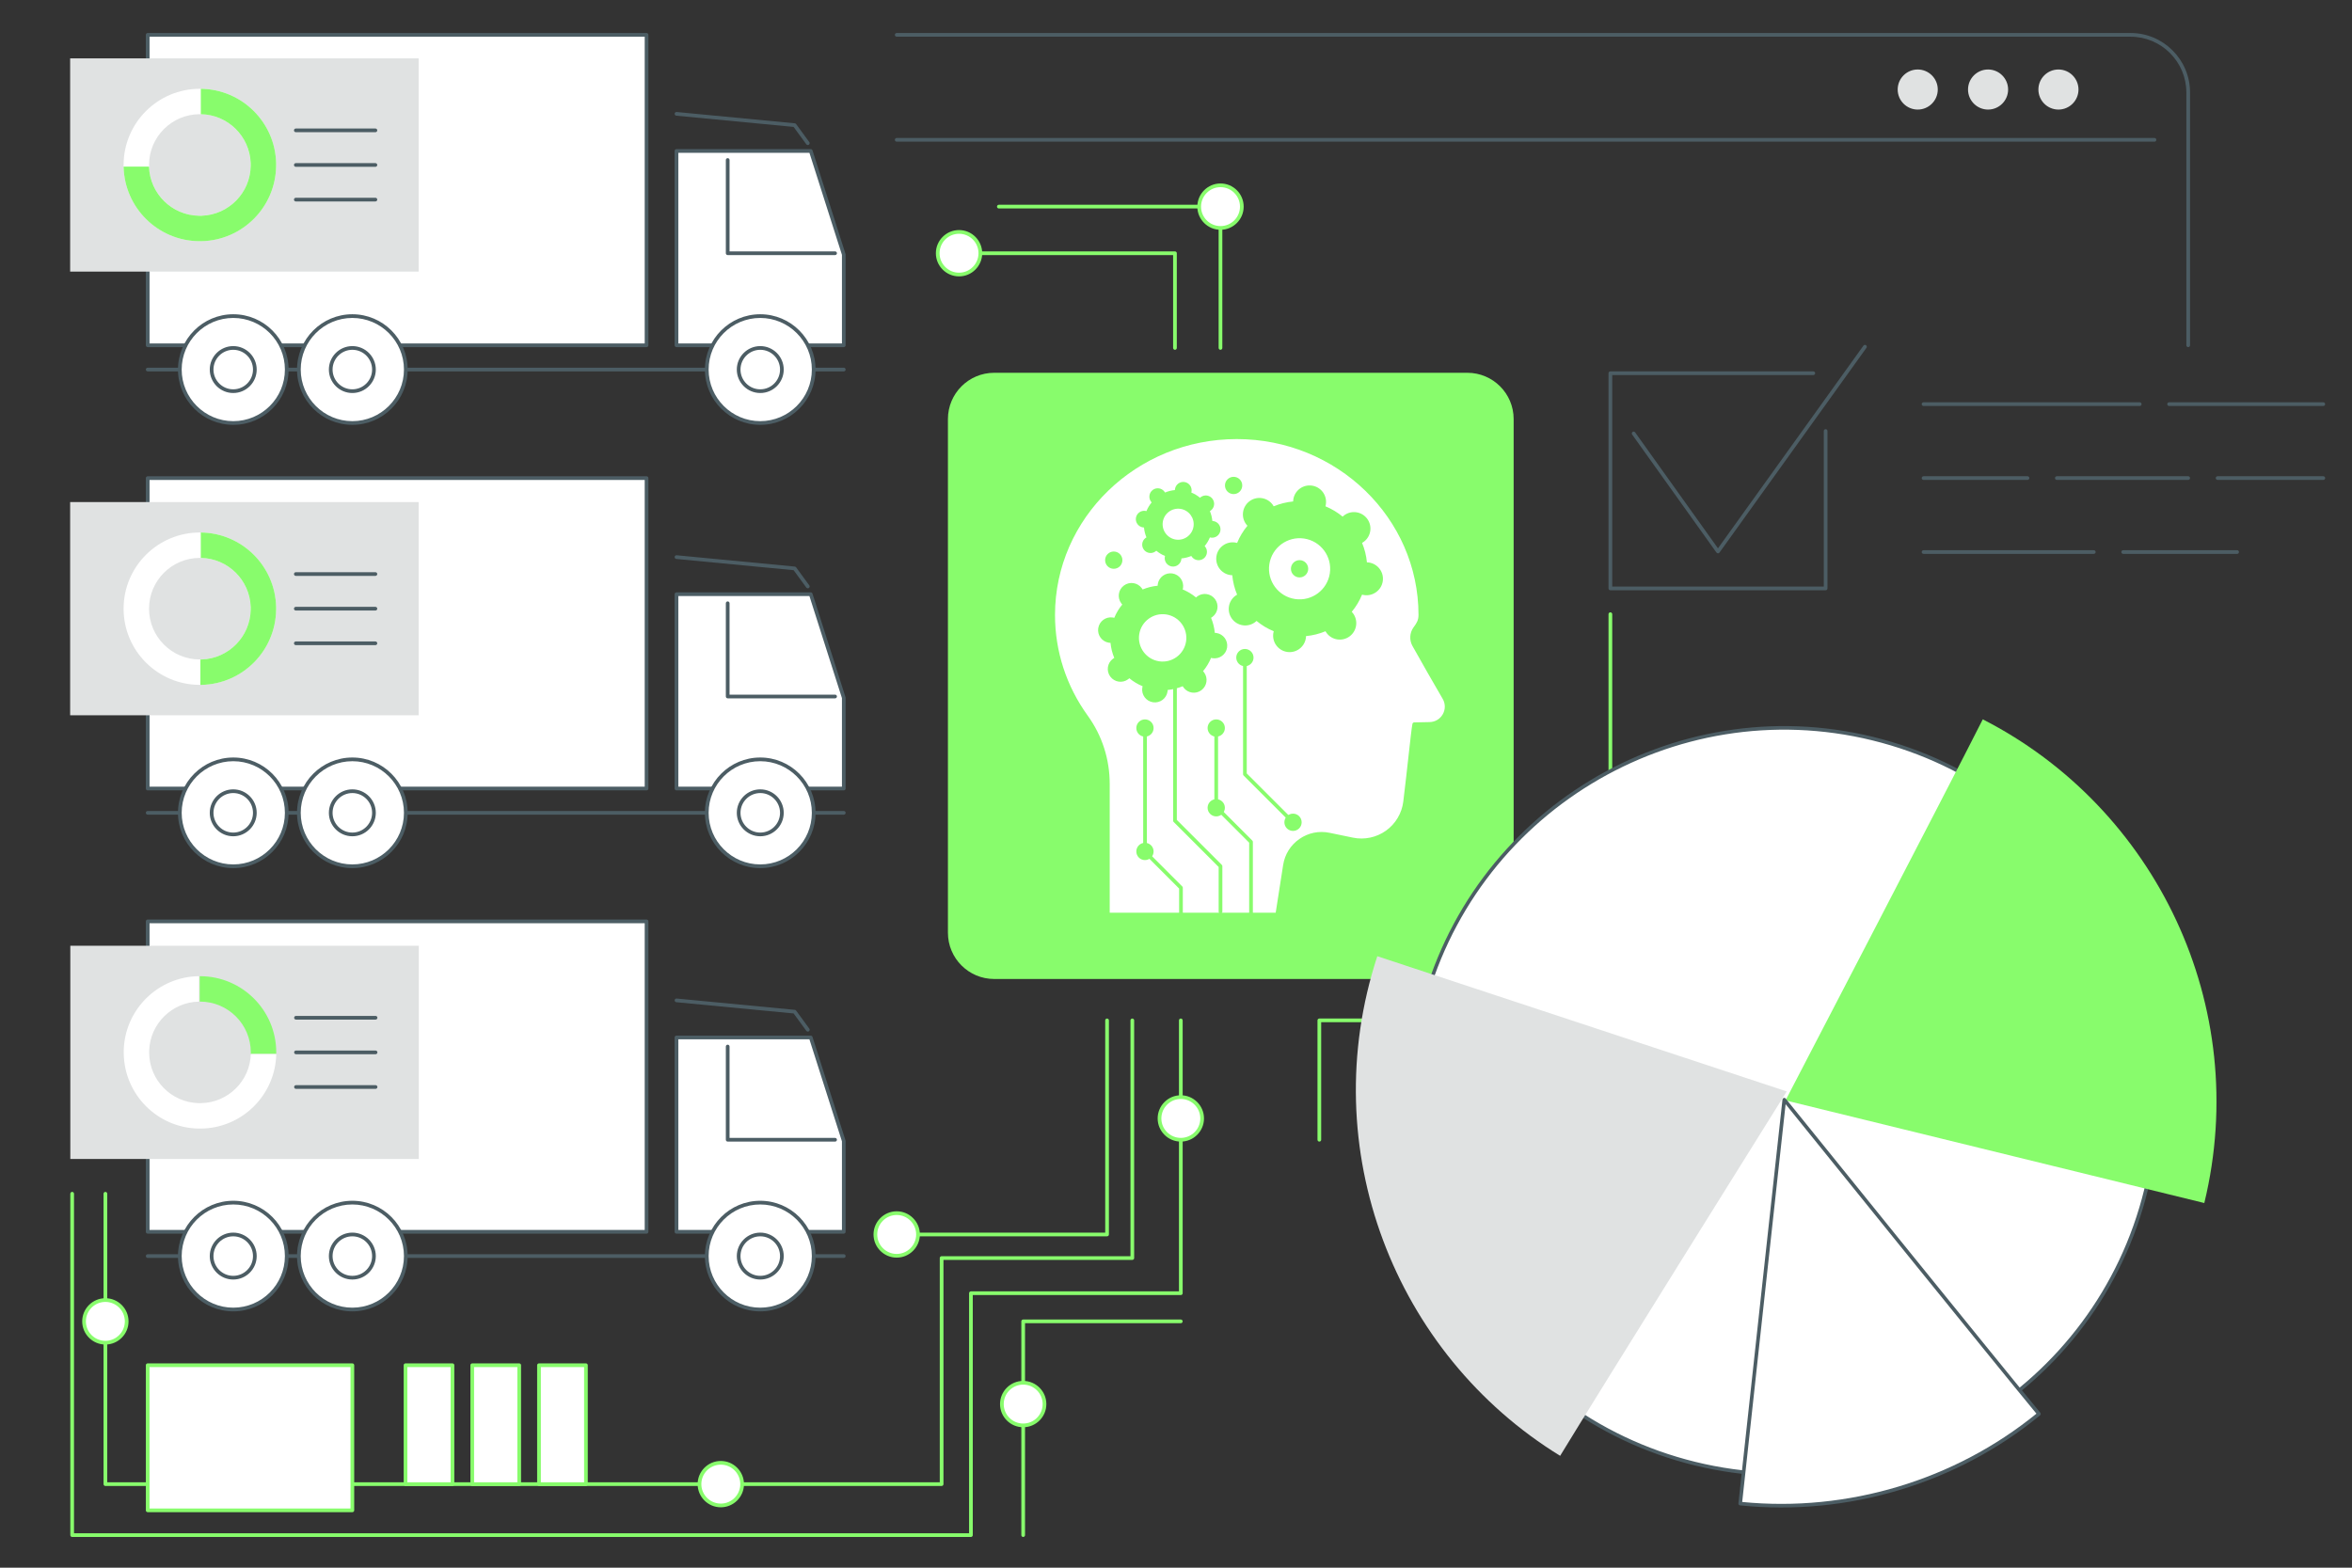 <svg width="570" height="380" viewBox="0 0 570 380" fill="none" xmlns="http://www.w3.org/2000/svg">
<rect x="0" y="0" width="570" height="380" fill="#333333" stroke="none"/>
<g clip-path="url(#clip0_5441_13681)">
<path d="M442.435 143.081H390.269C390.022 143.081 389.82 142.879 389.82 142.632V90.466C389.82 90.219 390.022 90.018 390.269 90.018H439.448C439.695 90.018 439.897 90.219 439.897 90.466C439.897 90.713 439.695 90.915 439.448 90.915H390.717V142.184H441.987V104.481C441.987 104.234 442.188 104.032 442.435 104.032C442.682 104.032 442.883 104.234 442.883 104.481V142.632C442.883 142.879 442.682 143.081 442.435 143.081Z" fill="#4C5D64"/>
<path d="M416.345 134.128C416.201 134.128 416.067 134.056 415.982 133.94L395.545 105.327C395.401 105.125 395.446 104.847 395.648 104.704C395.85 104.56 396.128 104.605 396.271 104.807L416.345 132.908L451.599 83.783C451.743 83.581 452.025 83.536 452.227 83.68C452.429 83.823 452.474 84.106 452.33 84.307L416.708 133.944C416.623 134.061 416.488 134.133 416.345 134.133V134.128Z" fill="#4C5D64"/>
<path d="M563.037 98.409H525.675C525.428 98.409 525.227 98.207 525.227 97.96C525.227 97.713 525.428 97.512 525.675 97.512H563.037C563.284 97.512 563.486 97.713 563.486 97.96C563.486 98.207 563.284 98.409 563.037 98.409Z" fill="#4C5D64"/>
<path d="M518.553 98.409H466.167C465.921 98.409 465.719 98.207 465.719 97.96C465.719 97.713 465.921 97.512 466.167 97.512H518.553C518.8 97.512 519.002 97.713 519.002 97.96C519.002 98.207 518.8 98.409 518.553 98.409Z" fill="#4C5D64"/>
<path d="M563.046 116.332H537.425C537.178 116.332 536.977 116.131 536.977 115.884C536.977 115.637 537.178 115.436 537.425 115.436H563.046C563.293 115.436 563.495 115.637 563.495 115.884C563.495 116.131 563.293 116.332 563.046 116.332Z" fill="#4C5D64"/>
<path d="M530.3 116.332H498.472C498.225 116.332 498.023 116.131 498.023 115.884C498.023 115.637 498.225 115.436 498.472 115.436H530.3C530.547 115.436 530.748 115.637 530.748 115.884C530.748 116.131 530.547 116.332 530.3 116.332Z" fill="#4C5D64"/>
<path d="M491.358 116.332H466.167C465.921 116.332 465.719 116.131 465.719 115.884C465.719 115.637 465.921 115.436 466.167 115.436H491.358C491.605 115.436 491.806 115.637 491.806 115.884C491.806 116.131 491.605 116.332 491.358 116.332Z" fill="#4C5D64"/>
<path d="M542.159 134.258H514.542C514.296 134.258 514.094 134.056 514.094 133.81C514.094 133.563 514.296 133.361 514.542 133.361H542.159C542.406 133.361 542.608 133.563 542.608 133.81C542.608 134.056 542.406 134.258 542.159 134.258Z" fill="#4C5D64"/>
<path d="M507.427 134.258H466.167C465.921 134.258 465.719 134.056 465.719 133.81C465.719 133.563 465.921 133.361 466.167 133.361H507.427C507.673 133.361 507.875 133.563 507.875 133.81C507.875 134.056 507.673 134.258 507.427 134.258Z" fill="#4C5D64"/>
<path d="M355.612 90.361H240.943C234.748 90.361 229.727 95.383 229.727 101.578V226.087C229.727 232.281 234.748 237.303 240.943 237.303H355.612C361.807 237.303 366.829 232.281 366.829 226.087V101.578C366.829 95.383 361.807 90.361 355.612 90.361Z" fill="#88FC6C"/>
<path d="M342.746 175.553L346.482 175.477C349.679 175.414 351.63 171.939 350.024 169.176C347.796 165.342 344.939 160.386 342.696 156.35C341.997 155.089 342.073 153.542 342.907 152.367C343.553 151.452 344.221 150.65 344.221 149.071C344.221 125.275 324.3 105.986 299.724 105.986C275.148 105.986 255.227 125.275 255.227 149.071C255.227 158.242 258.186 166.745 263.232 173.732C266.658 178.473 268.479 184.186 268.479 190.034V221.678H309.541L311.407 209.736C312.2 204.655 317.084 201.269 322.121 202.309L327.785 203.484C333.893 204.753 339.781 200.524 340.53 194.331C341.665 184.967 342.418 177.159 342.741 175.553H342.746Z" fill="white"/>
<path d="M309.544 222.128H268.482C268.235 222.128 268.034 221.926 268.034 221.679V190.035C268.034 184.218 266.249 178.671 262.872 173.998C257.58 166.67 254.781 158.05 254.781 149.076C254.781 125.074 274.945 105.543 299.723 105.543C324.501 105.543 344.668 125.074 344.668 149.076C344.668 150.682 344.032 151.57 343.413 152.431L343.269 152.632C342.543 153.655 342.471 155.032 343.085 156.14C345.377 160.27 348.332 165.391 350.409 168.957C351.243 170.392 351.256 172.119 350.445 173.567C349.628 175.016 348.153 175.899 346.489 175.935L343.121 176.002C342.942 177.146 342.65 179.752 342.265 183.214C341.915 186.335 341.484 190.219 340.977 194.394C340.605 197.471 338.946 200.274 336.43 202.081C333.914 203.888 330.73 204.565 327.694 203.933L322.03 202.758C319.715 202.283 317.37 202.758 315.428 204.108C313.486 205.453 312.217 207.485 311.849 209.817L309.984 221.764C309.948 221.984 309.759 222.146 309.54 222.146L309.544 222.128ZM268.935 221.231H309.163L310.966 209.665C311.369 207.086 312.773 204.844 314.917 203.355C317.065 201.866 319.657 201.336 322.213 201.866L327.878 203.041C330.667 203.619 333.591 203 335.905 201.336C338.219 199.677 339.744 197.098 340.085 194.273C340.592 190.102 341.022 186.223 341.368 183.102C341.803 179.195 342.117 176.37 342.3 175.464C342.341 175.258 342.52 175.105 342.731 175.105L346.467 175.029C347.808 175.002 349.001 174.289 349.66 173.119C350.315 171.948 350.306 170.558 349.633 169.401C347.557 165.831 344.597 160.705 342.3 156.57C341.52 155.162 341.614 153.413 342.538 152.108L342.686 151.901C343.269 151.09 343.771 150.386 343.771 149.067C343.771 125.558 324.012 106.431 299.723 106.431C275.433 106.431 255.678 125.558 255.678 149.067C255.678 157.853 258.418 166.288 263.603 173.464C267.092 178.294 268.935 184.021 268.935 190.026V221.222V221.231Z" fill="#88FC6C"/>
<path d="M266.151 152.278C265.9 153.969 267.062 155.543 268.752 155.794C268.878 155.812 269.004 155.821 269.129 155.826C269.25 157.099 269.56 158.328 270.04 159.476C269.932 159.539 269.824 159.602 269.721 159.678C268.349 160.692 268.057 162.629 269.075 164.001C270.089 165.374 272.026 165.665 273.399 164.647C273.502 164.571 273.596 164.49 273.686 164.405C274.645 165.199 275.731 165.858 276.91 166.342C276.879 166.463 276.847 166.584 276.829 166.71C276.578 168.401 277.74 169.975 279.431 170.226C281.121 170.477 282.695 169.316 282.947 167.625C282.965 167.499 282.973 167.374 282.978 167.248C284.252 167.127 285.48 166.818 286.629 166.338C286.691 166.445 286.754 166.553 286.83 166.656C287.844 168.029 289.781 168.32 291.154 167.302C292.526 166.288 292.817 164.351 291.799 162.979C291.723 162.876 291.642 162.781 291.557 162.692C292.351 161.732 293.01 160.647 293.499 159.467C293.62 159.499 293.741 159.53 293.867 159.548C295.558 159.799 297.132 158.638 297.383 156.947C297.634 155.256 296.472 153.682 294.782 153.431C294.656 153.413 294.531 153.404 294.405 153.399C294.284 152.126 293.975 150.897 293.495 149.749C293.602 149.686 293.71 149.623 293.813 149.547C295.185 148.533 295.477 146.596 294.459 145.224C293.445 143.851 291.508 143.56 290.136 144.578C290.032 144.654 289.938 144.735 289.849 144.82C288.889 144.026 287.804 143.367 286.624 142.883C286.655 142.762 286.687 142.641 286.705 142.515C286.956 140.824 285.794 139.25 284.104 138.999C282.413 138.748 280.839 139.909 280.588 141.6C280.57 141.726 280.561 141.851 280.556 141.977C279.283 142.098 278.054 142.407 276.906 142.887C276.843 142.78 276.78 142.672 276.704 142.569C275.69 141.196 273.753 140.905 272.381 141.923C271.008 142.937 270.717 144.874 271.735 146.246C271.811 146.349 271.892 146.444 271.977 146.533C271.183 147.493 270.524 148.578 270.04 149.758C269.918 149.726 269.797 149.695 269.672 149.677C267.981 149.426 266.407 150.587 266.156 152.278H266.151ZM276.085 153.767C276.556 150.632 279.48 148.471 282.615 148.937C285.75 149.408 287.911 152.332 287.445 155.467C286.974 158.602 284.05 160.763 280.915 160.297C277.78 159.826 275.619 156.902 276.085 153.767Z" fill="#88FC6C"/>
<path d="M275.288 125.535C275.122 126.643 275.885 127.674 276.992 127.84C277.073 127.854 277.158 127.858 277.239 127.863C277.32 128.697 277.522 129.504 277.836 130.257C277.764 130.298 277.697 130.343 277.629 130.392C276.728 131.056 276.54 132.325 277.203 133.226C277.867 134.128 279.136 134.316 280.038 133.652C280.105 133.603 280.168 133.549 280.226 133.495C280.854 134.016 281.567 134.446 282.338 134.764C282.316 134.841 282.298 134.921 282.284 135.007C282.119 136.114 282.881 137.146 283.989 137.312C285.096 137.478 286.128 136.715 286.294 135.608C286.307 135.527 286.312 135.442 286.316 135.361C287.15 135.28 287.958 135.078 288.711 134.764C288.751 134.836 288.796 134.904 288.846 134.971C289.509 135.872 290.779 136.061 291.68 135.397C292.581 134.733 292.77 133.464 292.106 132.562C292.057 132.495 292.003 132.432 291.945 132.374C292.465 131.746 292.895 131.033 293.214 130.262C293.29 130.284 293.371 130.302 293.456 130.316C294.564 130.482 295.595 129.719 295.761 128.611C295.927 127.504 295.165 126.472 294.057 126.306C293.976 126.293 293.891 126.288 293.81 126.284C293.729 125.45 293.528 124.642 293.214 123.889C293.285 123.849 293.353 123.804 293.42 123.755C294.321 123.091 294.51 121.822 293.846 120.92C293.182 120.019 291.913 119.83 291.012 120.494C290.944 120.543 290.882 120.597 290.823 120.656C290.196 120.135 289.482 119.705 288.711 119.386C288.733 119.31 288.751 119.229 288.765 119.144C288.931 118.037 288.168 117.005 287.061 116.839C285.953 116.673 284.921 117.436 284.756 118.543C284.742 118.624 284.738 118.709 284.733 118.79C283.899 118.871 283.092 119.072 282.338 119.386C282.298 119.315 282.253 119.247 282.204 119.18C281.54 118.279 280.271 118.09 279.369 118.754C278.468 119.418 278.28 120.687 278.943 121.588C278.993 121.656 279.046 121.718 279.105 121.777C278.585 122.405 278.154 123.118 277.836 123.889C277.759 123.867 277.679 123.849 277.593 123.835C276.486 123.669 275.454 124.432 275.288 125.539V125.535ZM281.8 126.513C282.11 124.459 284.025 123.041 286.079 123.346C288.133 123.656 289.55 125.571 289.245 127.625C288.935 129.679 287.02 131.096 284.966 130.791C282.912 130.482 281.495 128.567 281.8 126.513Z" fill="#88FC6C"/>
<path d="M294.795 134.853C294.467 137.033 295.97 139.064 298.149 139.392C298.311 139.414 298.472 139.428 298.634 139.432C298.791 141.074 299.19 142.661 299.809 144.146C299.67 144.226 299.531 144.312 299.401 144.406C297.629 145.715 297.252 148.213 298.566 149.989C299.876 151.761 302.378 152.137 304.15 150.823C304.28 150.725 304.406 150.622 304.522 150.509C305.76 151.536 307.159 152.384 308.684 153.012C308.639 153.164 308.603 153.326 308.581 153.487C308.253 155.667 309.756 157.698 311.935 158.026C314.115 158.353 316.147 156.851 316.474 154.671C316.496 154.51 316.51 154.348 316.514 154.187C318.156 154.03 319.743 153.631 321.228 153.012C321.308 153.151 321.394 153.29 321.488 153.42C322.797 155.192 325.3 155.568 327.071 154.254C328.843 152.94 329.219 150.447 327.905 148.671C327.807 148.541 327.704 148.415 327.592 148.299C328.619 147.061 329.466 145.662 330.094 144.137C330.246 144.182 330.403 144.217 330.569 144.24C332.749 144.567 334.781 143.065 335.108 140.885C335.435 138.706 333.933 136.674 331.753 136.347C331.592 136.324 331.43 136.311 331.269 136.306C331.112 134.665 330.713 133.077 330.094 131.593C330.233 131.512 330.372 131.427 330.502 131.333C332.274 130.023 332.65 127.521 331.336 125.749C330.027 123.978 327.524 123.601 325.753 124.915C325.623 125.014 325.497 125.117 325.381 125.229C324.143 124.202 322.744 123.355 321.219 122.727C321.264 122.574 321.299 122.413 321.322 122.251C321.649 120.072 320.147 118.04 317.967 117.713C315.788 117.385 313.756 118.888 313.429 121.067C313.406 121.229 313.393 121.39 313.388 121.552C311.747 121.709 310.159 122.108 308.675 122.727C308.594 122.588 308.509 122.449 308.415 122.319C307.105 120.547 304.607 120.17 302.831 121.484C301.06 122.794 300.683 125.296 301.997 127.068C302.096 127.198 302.199 127.323 302.311 127.44C301.284 128.678 300.437 130.077 299.809 131.602C299.656 131.557 299.499 131.521 299.333 131.499C297.154 131.171 295.122 132.674 294.795 134.853ZM307.621 136.773C308.227 132.723 312.003 129.934 316.048 130.539C320.098 131.144 322.887 134.921 322.282 138.966C321.676 143.016 317.9 145.805 313.855 145.2C309.805 144.594 307.016 140.818 307.621 136.773Z" fill="#88FC6C"/>
<path d="M317.04 137.872C317.04 139.029 316.103 139.966 314.946 139.966C313.789 139.966 312.852 139.029 312.852 137.872C312.852 136.715 313.789 135.777 314.946 135.777C316.103 135.777 317.04 136.715 317.04 137.872Z" fill="#88FC6C"/>
<path d="M313.359 199.77C313.242 199.77 313.13 199.726 313.04 199.64L301.38 187.98C301.295 187.895 301.25 187.783 301.25 187.662V159.404C301.25 159.157 301.452 158.955 301.698 158.955C301.945 158.955 302.147 159.157 302.147 159.404V187.478L313.677 199.008C313.852 199.183 313.852 199.466 313.677 199.64C313.587 199.73 313.475 199.77 313.359 199.77Z" fill="#88FC6C"/>
<path d="M303.181 222.127C302.934 222.127 302.733 221.926 302.733 221.679V204.26L294.427 195.955C294.342 195.869 294.297 195.757 294.297 195.636V177.63C294.297 177.383 294.499 177.182 294.745 177.182C294.992 177.182 295.194 177.383 295.194 177.63V195.452L303.5 203.758C303.585 203.843 303.63 203.955 303.63 204.076V221.679C303.63 221.926 303.428 222.127 303.181 222.127Z" fill="#88FC6C"/>
<path d="M295.786 221.449C295.539 221.449 295.337 221.247 295.337 221V210.152L284.435 199.25C284.35 199.164 284.305 199.052 284.305 198.931V163.829C284.305 163.583 284.506 163.381 284.753 163.381C285 163.381 285.202 163.583 285.202 163.829V198.743L296.104 209.645C296.189 209.73 296.234 209.842 296.234 209.964V221C296.234 221.247 296.032 221.449 295.786 221.449Z" fill="#88FC6C"/>
<path d="M286.205 222.129C285.958 222.129 285.756 221.927 285.756 221.68V215.379L277.177 206.8C277.092 206.715 277.047 206.603 277.047 206.482V176.47C277.047 176.223 277.249 176.021 277.495 176.021C277.742 176.021 277.944 176.223 277.944 176.47V206.293L286.523 214.873C286.608 214.958 286.653 215.07 286.653 215.191V221.676C286.653 221.923 286.451 222.124 286.205 222.124V222.129Z" fill="#88FC6C"/>
<path d="M315.454 199.317C315.454 200.474 314.517 201.411 313.36 201.411C312.203 201.411 311.266 200.474 311.266 199.317C311.266 198.16 312.203 197.223 313.36 197.223C314.517 197.223 315.454 198.16 315.454 199.317Z" fill="#88FC6C"/>
<path d="M296.845 176.473C296.845 177.63 295.908 178.568 294.751 178.568C293.594 178.568 292.656 177.63 292.656 176.473C292.656 175.316 293.594 174.379 294.751 174.379C295.908 174.379 296.845 175.316 296.845 176.473Z" fill="#88FC6C"/>
<path d="M301.056 117.672C301.056 118.83 300.119 119.767 298.962 119.767C297.804 119.767 296.867 118.83 296.867 117.672C296.867 116.515 297.804 115.578 298.962 115.578C300.119 115.578 301.056 116.515 301.056 117.672Z" fill="#88FC6C"/>
<path d="M294.751 197.892C295.907 197.892 296.845 196.954 296.845 195.797C296.845 194.641 295.907 193.703 294.751 193.703C293.594 193.703 292.656 194.641 292.656 195.797C292.656 196.954 293.594 197.892 294.751 197.892Z" fill="#88FC6C"/>
<path d="M279.572 176.473C279.572 177.63 278.634 178.568 277.477 178.568C276.32 178.568 275.383 177.63 275.383 176.473C275.383 175.316 276.32 174.379 277.477 174.379C278.634 174.379 279.572 175.316 279.572 176.473Z" fill="#88FC6C"/>
<path d="M272.009 135.78C272.009 136.937 271.072 137.874 269.915 137.874C268.758 137.874 267.82 136.937 267.82 135.78C267.82 134.623 268.758 133.686 269.915 133.686C271.072 133.686 272.009 134.623 272.009 135.78Z" fill="#88FC6C"/>
<path d="M279.572 206.385C279.572 207.542 278.634 208.48 277.477 208.48C276.32 208.48 275.383 207.542 275.383 206.385C275.383 205.228 276.32 204.291 277.477 204.291C278.634 204.291 279.572 205.228 279.572 206.385Z" fill="#88FC6C"/>
<path d="M303.79 159.399C303.79 160.556 302.853 161.493 301.696 161.493C300.539 161.493 299.602 160.556 299.602 159.399C299.602 158.242 300.539 157.305 301.696 157.305C302.853 157.305 303.79 158.242 303.79 159.399Z" fill="#88FC6C"/>
<path d="M156.688 8.447H35.789V83.692H156.688V8.447Z" fill="white"/>
<path d="M156.687 84.141H35.792C35.546 84.141 35.344 83.94 35.344 83.693V8.448C35.344 8.202 35.546 8 35.792 8H156.691C156.938 8 157.14 8.202 157.14 8.448V83.693C157.14 83.94 156.938 84.141 156.691 84.141H156.687ZM36.241 83.245H156.243V8.897H36.241V83.245Z" fill="#4C5D64"/>
<path d="M204.485 90.026H35.792C35.546 90.026 35.344 89.824 35.344 89.577C35.344 89.331 35.546 89.129 35.792 89.129H204.489C204.736 89.129 204.938 89.331 204.938 89.577C204.938 89.824 204.736 90.026 204.489 90.026H204.485Z" fill="#4C5D64"/>
<path d="M204.479 83.693H163.938V36.59H196.474L204.479 61.704V83.693Z" fill="white"/>
<path d="M204.487 84.142H163.941C163.694 84.142 163.492 83.941 163.492 83.694V36.591C163.492 36.344 163.694 36.143 163.941 36.143H196.477C196.675 36.143 196.845 36.268 196.903 36.456L204.909 61.571C204.922 61.616 204.931 61.661 204.931 61.705V83.694C204.931 83.941 204.729 84.142 204.482 84.142H204.487ZM164.394 83.246H204.043V61.773L196.159 37.035H164.398V83.241L164.394 83.246Z" fill="#4C5D64"/>
<path d="M202.38 61.829H176.355C176.108 61.829 175.906 61.628 175.906 61.381V38.782C175.906 38.536 176.108 38.334 176.355 38.334C176.601 38.334 176.803 38.536 176.803 38.782V60.932H202.38C202.626 60.932 202.828 61.134 202.828 61.381C202.828 61.628 202.626 61.829 202.38 61.829Z" fill="#4C5D64"/>
<path d="M195.769 35.158C195.63 35.158 195.496 35.095 195.406 34.974L192.33 30.763L163.906 28.041C163.659 28.018 163.479 27.799 163.502 27.552C163.524 27.305 163.735 27.126 163.991 27.148L192.617 29.889C192.742 29.902 192.859 29.965 192.935 30.072L196.133 34.445C196.281 34.647 196.236 34.925 196.034 35.073C195.953 35.131 195.864 35.158 195.769 35.158Z" fill="#4C5D64"/>
<path d="M196.873 92.525C198.497 85.557 194.164 78.591 187.195 76.966C180.227 75.342 173.261 79.675 171.636 86.644C170.012 93.612 174.345 100.578 181.313 102.203C188.282 103.827 195.248 99.494 196.873 92.525Z" fill="white"/>
<path d="M184.241 102.981C176.85 102.981 170.836 96.968 170.836 89.577C170.836 82.186 176.85 76.172 184.241 76.172C191.632 76.172 197.646 82.186 197.646 89.577C197.646 96.968 191.632 102.981 184.241 102.981ZM184.241 77.069C177.343 77.069 171.733 82.679 171.733 89.577C171.733 96.474 177.343 102.085 184.241 102.085C191.138 102.085 196.749 96.474 196.749 89.577C196.749 82.679 191.138 77.069 184.241 77.069Z" fill="#4C5D64"/>
<path d="M189.365 90.785C190.027 87.969 188.28 85.149 185.464 84.487C182.648 83.826 179.828 85.573 179.167 88.389C178.505 91.205 180.252 94.025 183.068 94.686C185.884 95.348 188.704 93.601 189.365 90.785Z" fill="white"/>
<path d="M184.249 95.266C181.114 95.266 178.562 92.714 178.562 89.579C178.562 86.444 181.114 83.893 184.249 83.893C187.384 83.893 189.936 86.444 189.936 89.579C189.936 92.714 187.384 95.266 184.249 95.266ZM184.249 84.79C181.608 84.79 179.459 86.938 179.459 89.579C179.459 92.221 181.608 94.369 184.249 94.369C186.891 94.369 189.039 92.221 189.039 89.579C189.039 86.938 186.891 84.79 184.249 84.79Z" fill="#4C5D64"/>
<path d="M90.431 101.522C97.022 98.736 100.106 91.134 97.319 84.543C94.532 77.952 86.93 74.869 80.34 77.655C73.749 80.442 70.665 88.044 73.452 94.635C76.239 101.225 83.841 104.309 90.431 101.522Z" fill="white"/>
<path d="M85.389 102.981C77.998 102.981 71.984 96.968 71.984 89.577C71.984 82.186 77.998 76.172 85.389 76.172C92.78 76.172 98.794 82.186 98.794 89.577C98.794 96.968 92.78 102.981 85.389 102.981ZM85.389 77.069C78.492 77.069 72.881 82.679 72.881 89.577C72.881 96.474 78.492 102.085 85.389 102.085C92.287 102.085 97.897 96.474 97.897 89.577C97.897 82.679 92.287 77.069 85.389 77.069Z" fill="#4C5D64"/>
<path d="M89.088 93.284C91.134 91.238 91.134 87.922 89.088 85.876C87.043 83.831 83.726 83.831 81.68 85.876C79.635 87.922 79.635 91.238 81.68 93.284C83.726 95.33 87.043 95.33 89.088 93.284Z" fill="white"/>
<path d="M85.39 95.266C82.255 95.266 79.703 92.714 79.703 89.579C79.703 86.444 82.255 83.893 85.39 83.893C88.525 83.893 91.076 86.444 91.076 89.579C91.076 92.714 88.525 95.266 85.39 95.266ZM85.39 84.79C82.748 84.79 80.6 86.938 80.6 89.579C80.6 92.221 82.748 94.369 85.39 94.369C88.031 94.369 90.179 92.221 90.179 89.579C90.179 86.938 88.031 84.79 85.39 84.79Z" fill="#4C5D64"/>
<path d="M61.106 101.698C67.797 99.164 71.168 91.685 68.634 84.993C66.1 78.301 58.621 74.93 51.929 77.465C45.237 79.999 41.867 87.478 44.401 94.169C46.935 100.861 54.414 104.232 61.106 101.698Z" fill="white"/>
<path d="M56.538 102.981C49.147 102.981 43.133 96.968 43.133 89.577C43.133 82.186 49.147 76.172 56.538 76.172C63.928 76.172 69.942 82.186 69.942 89.577C69.942 96.968 63.928 102.981 56.538 102.981ZM56.538 77.069C49.64 77.069 44.03 82.679 44.03 89.577C44.03 96.474 49.64 102.085 56.538 102.085C63.435 102.085 69.046 96.474 69.046 89.577C69.046 82.679 63.435 77.069 56.538 77.069Z" fill="#4C5D64"/>
<path d="M61.623 90.781C62.285 87.965 60.538 85.145 57.722 84.484C54.905 83.822 52.086 85.569 51.425 88.385C50.763 91.201 52.51 94.021 55.326 94.682C58.142 95.344 60.962 93.597 61.623 90.781Z" fill="white"/>
<path d="M56.523 95.266C53.388 95.266 50.836 92.714 50.836 89.579C50.836 86.444 53.388 83.893 56.523 83.893C59.657 83.893 62.209 86.444 62.209 89.579C62.209 92.714 59.657 95.266 56.523 95.266ZM56.523 84.79C53.881 84.79 51.733 86.938 51.733 89.579C51.733 92.221 53.881 94.369 56.523 94.369C59.164 94.369 61.312 92.221 61.312 89.579C61.312 86.938 59.164 84.79 56.523 84.79Z" fill="#4C5D64"/>
<path d="M101.009 14.598H17.445V65.383H101.009V14.598Z" fill="#E0E2E2"/>
<path d="M101.461 65.832H17V14.15H101.461V65.832ZM17.897 64.935H100.564V15.047H17.897V64.935Z" fill="#E0E2E2"/>
<path d="M66.916 39.989C66.916 29.787 58.642 21.521 48.435 21.521C38.227 21.521 29.953 29.791 29.953 39.989C29.953 50.188 38.227 58.458 48.435 58.458C58.642 58.458 66.916 50.188 66.916 39.989ZM36.12 39.989C36.12 33.191 41.636 27.679 48.435 27.679C55.233 27.679 60.75 33.191 60.75 39.989C60.75 46.788 55.233 52.3 48.435 52.3C41.636 52.3 36.12 46.788 36.12 39.989Z" fill="white"/>
<path d="M66.916 39.59V40.209C66.804 50.179 58.799 58.247 48.847 58.462H48.206C38.236 58.35 30.168 50.345 29.953 40.393H36.115C36.33 46.936 41.645 52.192 48.21 52.296H48.852C55.395 52.085 60.651 46.77 60.754 40.209V39.59C60.543 33.047 55.229 27.791 48.668 27.688V21.521C58.637 21.634 66.705 29.639 66.921 39.59H66.916Z" fill="#88FC6C"/>
<path d="M90.979 32.047H71.691C71.444 32.047 71.242 31.846 71.242 31.599C71.242 31.352 71.444 31.15 71.691 31.15H90.979C91.226 31.15 91.428 31.352 91.428 31.599C91.428 31.846 91.226 32.047 90.979 32.047Z" fill="#4C5D64"/>
<path d="M90.979 40.436H71.691C71.444 40.436 71.242 40.234 71.242 39.987C71.242 39.741 71.444 39.539 71.691 39.539H90.979C91.226 39.539 91.428 39.741 91.428 39.987C91.428 40.234 91.226 40.436 90.979 40.436Z" fill="#4C5D64"/>
<path d="M90.979 48.833H71.691C71.444 48.833 71.242 48.631 71.242 48.384C71.242 48.137 71.444 47.935 71.691 47.935H90.979C91.226 47.935 91.428 48.137 91.428 48.384C91.428 48.631 91.226 48.833 90.979 48.833Z" fill="#4C5D64"/>
<path d="M156.688 115.893H35.789V191.137H156.688V115.893Z" fill="white"/>
<path d="M156.687 191.587H35.792C35.546 191.587 35.344 191.385 35.344 191.138V115.894C35.344 115.647 35.546 115.445 35.792 115.445H156.691C156.938 115.445 157.14 115.647 157.14 115.894V191.138C157.14 191.385 156.938 191.587 156.691 191.587H156.687ZM36.241 190.69H156.243V116.342H36.241V190.69Z" fill="#4C5D64"/>
<path d="M204.485 197.471H35.792C35.546 197.471 35.344 197.269 35.344 197.023C35.344 196.776 35.546 196.574 35.792 196.574H204.489C204.736 196.574 204.938 196.776 204.938 197.023C204.938 197.269 204.736 197.471 204.489 197.471H204.485Z" fill="#4C5D64"/>
<path d="M204.479 191.138H163.938V144.035H196.474L204.479 169.15V191.138Z" fill="white"/>
<path d="M204.487 191.586H163.941C163.694 191.586 163.492 191.384 163.492 191.137V144.034C163.492 143.788 163.694 143.586 163.941 143.586H196.477C196.675 143.586 196.845 143.712 196.903 143.9L204.909 169.014C204.922 169.059 204.931 169.104 204.931 169.149V191.137C204.931 191.384 204.729 191.586 204.482 191.586H204.487ZM164.394 190.689H204.043V169.216L196.159 144.478H164.398V190.684L164.394 190.689Z" fill="#4C5D64"/>
<path d="M202.38 169.275H176.355C176.108 169.275 175.906 169.073 175.906 168.826V146.228C175.906 145.981 176.108 145.779 176.355 145.779C176.601 145.779 176.803 145.981 176.803 146.228V168.378H202.38C202.626 168.378 202.828 168.58 202.828 168.826C202.828 169.073 202.626 169.275 202.38 169.275Z" fill="#4C5D64"/>
<path d="M195.769 142.603C195.63 142.603 195.496 142.541 195.406 142.42L192.33 138.208L163.906 135.486C163.659 135.464 163.479 135.244 163.502 134.997C163.524 134.751 163.735 134.571 163.991 134.594L192.617 137.334C192.742 137.347 192.859 137.41 192.935 137.518L196.133 141.89C196.281 142.092 196.236 142.37 196.034 142.518C195.953 142.576 195.864 142.603 195.769 142.603Z" fill="#4C5D64"/>
<path d="M196.873 199.969C198.497 193 194.164 186.034 187.195 184.41C180.227 182.786 173.261 187.118 171.636 194.087C170.012 201.056 174.345 208.022 181.313 209.646C188.282 211.27 195.248 206.938 196.873 199.969Z" fill="white"/>
<path d="M184.241 210.427C176.85 210.427 170.836 204.413 170.836 197.022C170.836 189.631 176.85 183.617 184.241 183.617C191.632 183.617 197.646 189.631 197.646 197.022C197.646 204.413 191.632 210.427 184.241 210.427ZM184.241 184.514C177.343 184.514 171.733 190.125 171.733 197.022C171.733 203.919 177.343 209.53 184.241 209.53C191.138 209.53 196.749 203.919 196.749 197.022C196.749 190.125 191.138 184.514 184.241 184.514Z" fill="#4C5D64"/>
<path d="M187.956 200.725C190.001 198.68 190.001 195.363 187.956 193.318C185.91 191.272 182.593 191.272 180.548 193.318C178.502 195.363 178.502 198.68 180.548 200.725C182.593 202.771 185.91 202.771 187.956 200.725Z" fill="white"/>
<path d="M184.249 202.709C181.114 202.709 178.562 200.157 178.562 197.023C178.562 193.888 181.114 191.336 184.249 191.336C187.384 191.336 189.936 193.888 189.936 197.023C189.936 200.157 187.384 202.709 184.249 202.709ZM184.249 192.233C181.608 192.233 179.459 194.381 179.459 197.023C179.459 199.664 181.608 201.812 184.249 201.812C186.891 201.812 189.039 199.664 189.039 197.023C189.039 194.381 186.891 192.233 184.249 192.233Z" fill="#4C5D64"/>
<path d="M90.423 208.968C97.014 206.181 100.098 198.579 97.311 191.988C94.524 185.398 86.922 182.314 80.332 185.101C73.741 187.887 70.657 195.489 73.444 202.08C76.231 208.671 83.833 211.754 90.423 208.968Z" fill="white"/>
<path d="M85.389 210.427C77.998 210.427 71.984 204.413 71.984 197.022C71.984 189.631 77.998 183.617 85.389 183.617C92.78 183.617 98.794 189.631 98.794 197.022C98.794 204.413 92.78 210.427 85.389 210.427ZM85.389 184.514C78.492 184.514 72.881 190.125 72.881 197.022C72.881 203.919 78.492 209.53 85.389 209.53C92.287 209.53 97.897 203.919 97.897 197.022C97.897 190.125 92.287 184.514 85.389 184.514Z" fill="#4C5D64"/>
<path d="M90.481 198.231C91.149 195.416 89.409 192.592 86.594 191.924C83.779 191.257 80.956 192.997 80.288 195.812C79.62 198.626 81.36 201.45 84.175 202.118C86.99 202.786 89.813 201.045 90.481 198.231Z" fill="white"/>
<path d="M85.39 202.709C82.255 202.709 79.703 200.157 79.703 197.023C79.703 193.888 82.255 191.336 85.39 191.336C88.525 191.336 91.076 193.888 91.076 197.023C91.076 200.157 88.525 202.709 85.39 202.709ZM85.39 192.233C82.748 192.233 80.6 194.381 80.6 197.023C80.6 199.664 82.748 201.812 85.39 201.812C88.031 201.812 90.179 199.664 90.179 197.023C90.179 194.381 88.031 192.233 85.39 192.233Z" fill="#4C5D64"/>
<path d="M61.098 209.145C67.79 206.611 71.16 199.132 68.626 192.44C66.092 185.748 58.613 182.378 51.921 184.912C45.23 187.446 41.859 194.925 44.393 201.617C46.927 208.309 54.406 211.679 61.098 209.145Z" fill="white"/>
<path d="M56.538 210.427C49.147 210.427 43.133 204.413 43.133 197.022C43.133 189.631 49.147 183.617 56.538 183.617C63.928 183.617 69.942 189.631 69.942 197.022C69.942 204.413 63.928 210.427 56.538 210.427ZM56.538 184.514C49.64 184.514 44.03 190.125 44.03 197.022C44.03 203.919 49.64 209.53 56.538 209.53C63.435 209.53 69.046 203.919 69.046 197.022C69.046 190.125 63.435 184.514 56.538 184.514Z" fill="#4C5D64"/>
<path d="M60.229 200.725C62.275 198.68 62.275 195.363 60.229 193.318C58.183 191.272 54.867 191.272 52.821 193.318C50.776 195.363 50.776 198.68 52.821 200.725C54.867 202.771 58.183 202.771 60.229 200.725Z" fill="white"/>
<path d="M56.523 202.709C53.388 202.709 50.836 200.157 50.836 197.023C50.836 193.888 53.388 191.336 56.523 191.336C59.657 191.336 62.209 193.888 62.209 197.023C62.209 200.157 59.657 202.709 56.523 202.709ZM56.523 192.233C53.881 192.233 51.733 194.381 51.733 197.023C51.733 199.664 53.881 201.812 56.523 201.812C59.164 201.812 61.312 199.664 61.312 197.023C61.312 194.381 59.164 192.233 56.523 192.233Z" fill="#4C5D64"/>
<path d="M101.009 122.148H17.445V172.933H101.009V122.148Z" fill="#E0E2E2"/>
<path d="M101.461 173.381H17V121.699H101.461V173.381ZM17.897 172.484H100.564V122.596H17.897V172.484Z" fill="#E0E2E2"/>
<path d="M66.916 147.542C66.916 137.34 58.642 129.074 48.435 129.074C38.227 129.074 29.953 137.344 29.953 147.542C29.953 157.741 38.227 166.01 48.435 166.01C58.642 166.01 66.916 157.741 66.916 147.542ZM36.12 147.542C36.12 140.743 41.636 135.232 48.435 135.232C55.233 135.232 60.75 140.743 60.75 147.542C60.75 154.341 55.233 159.853 48.435 159.853C41.636 159.853 36.12 154.341 36.12 147.542Z" fill="white"/>
<path d="M48.661 129.07V135.237C55.222 135.34 60.537 140.596 60.756 147.139V147.758C60.644 154.319 55.393 159.634 48.849 159.853H48.562V166.015H48.849C58.801 165.8 66.806 157.732 66.918 147.763V147.144C66.703 137.192 58.635 129.187 48.666 129.075L48.661 129.07Z" fill="#88FC6C"/>
<path d="M90.979 139.594H71.691C71.444 139.594 71.242 139.392 71.242 139.146C71.242 138.899 71.444 138.697 71.691 138.697H90.979C91.226 138.697 91.428 138.899 91.428 139.146C91.428 139.392 91.226 139.594 90.979 139.594Z" fill="#4C5D64"/>
<path d="M90.979 147.991H71.691C71.444 147.991 71.242 147.789 71.242 147.542C71.242 147.296 71.444 147.094 71.691 147.094H90.979C91.226 147.094 91.428 147.296 91.428 147.542C91.428 147.789 91.226 147.991 90.979 147.991Z" fill="#4C5D64"/>
<path d="M90.979 156.381H71.691C71.444 156.381 71.242 156.18 71.242 155.933C71.242 155.686 71.444 155.484 71.691 155.484H90.979C91.226 155.484 91.428 155.686 91.428 155.933C91.428 156.18 91.226 156.381 90.979 156.381Z" fill="#4C5D64"/>
<path d="M156.688 223.336H35.789V298.58H156.688V223.336Z" fill="white"/>
<path d="M156.687 299.03H35.792C35.546 299.03 35.344 298.828 35.344 298.582V223.337C35.344 223.09 35.546 222.889 35.792 222.889H156.691C156.938 222.889 157.14 223.09 157.14 223.337V298.582C157.14 298.828 156.938 299.03 156.691 299.03H156.687ZM36.241 298.133H156.243V223.786H36.241V298.133Z" fill="#4C5D64"/>
<path d="M204.485 304.915H35.792C35.546 304.915 35.344 304.713 35.344 304.466C35.344 304.219 35.546 304.018 35.792 304.018H204.489C204.736 304.018 204.938 304.219 204.938 304.466C204.938 304.713 204.736 304.915 204.489 304.915H204.485Z" fill="#4C5D64"/>
<path d="M204.479 298.581H163.938V251.479H196.474L204.479 276.593V298.581Z" fill="white"/>
<path d="M204.487 299.031H163.941C163.694 299.031 163.492 298.829 163.492 298.583V251.48C163.492 251.233 163.694 251.031 163.941 251.031H196.477C196.675 251.031 196.845 251.157 196.903 251.345L204.909 276.46C204.922 276.504 204.931 276.549 204.931 276.594V298.583C204.931 298.829 204.729 299.031 204.482 299.031H204.487ZM164.394 298.134H204.043V276.661L196.159 251.924H164.398V298.13L164.394 298.134Z" fill="#4C5D64"/>
<path d="M202.38 276.72H176.355C176.108 276.72 175.906 276.518 175.906 276.272V253.673C175.906 253.426 176.108 253.225 176.355 253.225C176.601 253.225 176.803 253.426 176.803 253.673V275.823H202.38C202.626 275.823 202.828 276.025 202.828 276.272C202.828 276.518 202.626 276.72 202.38 276.72Z" fill="#4C5D64"/>
<path d="M195.769 250.049C195.63 250.049 195.496 249.986 195.406 249.865L192.33 245.654L163.906 242.931C163.659 242.909 163.479 242.689 163.502 242.443C163.524 242.196 163.735 242.017 163.991 242.039L192.617 244.779C192.742 244.793 192.859 244.855 192.935 244.963L196.133 249.336C196.281 249.537 196.236 249.816 196.034 249.964C195.953 250.022 195.864 250.049 195.769 250.049Z" fill="#4C5D64"/>
<path d="M196.965 306.885C198.311 299.857 193.705 293.068 186.677 291.723C179.649 290.377 172.861 294.983 171.515 302.011C170.169 309.039 174.775 315.827 181.803 317.173C188.831 318.519 195.619 313.912 196.965 306.885Z" fill="white"/>
<path d="M184.241 317.87C176.85 317.87 170.836 311.856 170.836 304.465C170.836 297.075 176.85 291.061 184.241 291.061C191.632 291.061 197.646 297.075 197.646 304.465C197.646 311.856 191.632 317.87 184.241 317.87ZM184.241 291.957C177.343 291.957 171.733 297.568 171.733 304.465C171.733 311.363 177.343 316.973 184.241 316.973C191.138 316.973 196.749 311.363 196.749 304.465C196.749 297.568 191.138 291.957 184.241 291.957Z" fill="#4C5D64"/>
<path d="M189.358 305.691C190.019 302.875 188.272 300.055 185.456 299.394C182.64 298.732 179.82 300.479 179.159 303.295C178.497 306.111 180.244 308.931 183.06 309.592C185.877 310.254 188.696 308.507 189.358 305.691Z" fill="white"/>
<path d="M184.249 310.154C181.114 310.154 178.562 307.603 178.562 304.468C178.562 301.333 181.114 298.781 184.249 298.781C187.384 298.781 189.936 301.333 189.936 304.468C189.936 307.603 187.384 310.154 184.249 310.154ZM184.249 299.678C181.608 299.678 179.459 301.826 179.459 304.468C179.459 307.109 181.608 309.258 184.249 309.258C186.891 309.258 189.039 307.109 189.039 304.468C189.039 301.826 186.891 299.678 184.249 299.678Z" fill="#4C5D64"/>
<path d="M97.383 309.366C100.097 302.745 96.93 295.177 90.309 292.463C83.688 289.749 76.121 292.916 73.406 299.537C70.692 306.158 73.859 313.726 80.48 316.44C87.101 319.154 94.669 315.987 97.383 309.366Z" fill="white"/>
<path d="M85.389 317.87C77.998 317.87 71.984 311.856 71.984 304.465C71.984 297.075 77.998 291.061 85.389 291.061C92.78 291.061 98.794 297.075 98.794 304.465C98.794 311.856 92.78 317.87 85.389 317.87ZM85.389 291.957C78.492 291.957 72.881 297.568 72.881 304.465C72.881 311.363 78.492 316.973 85.389 316.973C92.287 316.973 97.897 311.363 97.897 304.465C97.897 297.568 92.287 291.957 85.389 291.957Z" fill="#4C5D64"/>
<path d="M89.088 308.173C91.134 306.127 91.134 302.81 89.088 300.765C87.043 298.719 83.726 298.719 81.68 300.765C79.635 302.81 79.635 306.127 81.68 308.173C83.726 310.218 87.043 310.218 89.088 308.173Z" fill="white"/>
<path d="M85.39 310.154C82.255 310.154 79.703 307.603 79.703 304.468C79.703 301.333 82.255 298.781 85.39 298.781C88.525 298.781 91.076 301.333 91.076 304.468C91.076 307.603 88.525 310.154 85.39 310.154ZM85.39 299.678C82.748 299.678 80.6 301.826 80.6 304.468C80.6 307.109 82.748 309.258 85.39 309.258C88.031 309.258 90.179 307.109 90.179 304.468C90.179 301.826 88.031 299.678 85.39 299.678Z" fill="#4C5D64"/>
<path d="M68.406 309.639C71.255 303.075 68.245 295.444 61.681 292.594C55.118 289.744 47.486 292.755 44.637 299.319C41.787 305.882 44.797 313.513 51.361 316.363C57.925 319.213 65.556 316.202 68.406 309.639Z" fill="white"/>
<path d="M56.538 317.87C49.147 317.87 43.133 311.856 43.133 304.465C43.133 297.075 49.147 291.061 56.538 291.061C63.928 291.061 69.942 297.075 69.942 304.465C69.942 311.856 63.928 317.87 56.538 317.87ZM56.538 291.957C49.64 291.957 44.03 297.568 44.03 304.465C44.03 311.363 49.64 316.973 56.538 316.973C63.435 316.973 69.046 311.363 69.046 304.465C69.046 297.568 63.435 291.957 56.538 291.957Z" fill="#4C5D64"/>
<path d="M61.623 305.687C62.285 302.871 60.538 300.051 57.722 299.39C54.905 298.728 52.086 300.475 51.425 303.291C50.763 306.108 52.51 308.927 55.326 309.589C58.142 310.25 60.962 308.503 61.623 305.687Z" fill="white"/>
<path d="M56.523 310.154C53.388 310.154 50.836 307.603 50.836 304.468C50.836 301.333 53.388 298.781 56.523 298.781C59.657 298.781 62.209 301.333 62.209 304.468C62.209 307.603 59.657 310.154 56.523 310.154ZM56.523 299.678C53.881 299.678 51.733 301.826 51.733 304.468C51.733 307.109 53.881 309.258 56.523 309.258C59.164 309.258 61.312 307.109 61.312 304.468C61.312 301.826 59.164 299.678 56.523 299.678Z" fill="#4C5D64"/>
<path d="M101.056 229.703H17.492V280.488H101.056V229.703Z" fill="#E0E2E2"/>
<path d="M101.5 280.93H17.039V229.248H101.5V280.93ZM17.936 280.033H100.603V230.145H17.936V280.033Z" fill="#E0E2E2"/>
<path d="M48.466 236.621C48.443 236.621 48.421 236.621 48.398 236.621V242.783C48.421 242.783 48.443 242.783 48.466 242.783C55.269 242.783 60.781 248.295 60.781 255.094C60.781 255.219 60.776 255.349 60.772 255.475H66.938C66.938 255.349 66.947 255.224 66.947 255.094C66.947 244.891 58.673 236.626 48.466 236.626V236.621Z" fill="#88FC6C"/>
<path d="M29.989 254.69V255.309C30.101 265.278 38.106 273.346 48.058 273.562H48.699C58.669 273.45 66.737 265.444 66.952 255.493H60.79C60.575 262.036 55.26 267.292 48.695 267.395H48.053C41.51 267.184 36.254 261.87 36.151 255.309V254.69C36.362 248.147 41.676 242.891 48.237 242.788V236.621C38.268 236.733 30.2 244.738 29.984 254.69H29.989Z" fill="white"/>
<path d="M91.019 247.147H71.73C71.483 247.147 71.281 246.945 71.281 246.698C71.281 246.452 71.483 246.25 71.73 246.25H91.019C91.265 246.25 91.467 246.452 91.467 246.698C91.467 246.945 91.265 247.147 91.019 247.147Z" fill="#4C5D64"/>
<path d="M91.019 255.54H71.73C71.483 255.54 71.281 255.338 71.281 255.091C71.281 254.844 71.483 254.643 71.73 254.643H91.019C91.265 254.643 91.467 254.844 91.467 255.091C91.467 255.338 91.265 255.54 91.019 255.54Z" fill="#4C5D64"/>
<path d="M91.019 263.934H71.73C71.483 263.934 71.281 263.732 71.281 263.486C71.281 263.239 71.483 263.037 71.73 263.037H91.019C91.265 263.037 91.467 263.239 91.467 263.486C91.467 263.732 91.265 263.934 91.019 263.934Z" fill="#4C5D64"/>
<path d="M228.197 360.195H25.542C25.296 360.195 25.094 359.993 25.094 359.747V289.359C25.094 289.112 25.296 288.91 25.542 288.91C25.789 288.91 25.991 289.112 25.991 289.359V359.298H227.749V304.948C227.749 304.701 227.951 304.499 228.197 304.499H273.964V247.337C273.964 247.09 274.166 246.889 274.412 246.889C274.659 246.889 274.861 247.09 274.861 247.337V304.948C274.861 305.194 274.659 305.396 274.412 305.396H228.646V359.747C228.646 359.993 228.444 360.195 228.197 360.195Z" fill="#88FC6C"/>
<path d="M235.301 372.555H17.488C17.241 372.555 17.039 372.353 17.039 372.106V289.354C17.039 289.108 17.241 288.906 17.488 288.906C17.734 288.906 17.936 289.108 17.936 289.354V371.658H234.853V313.469C234.853 313.222 235.054 313.02 235.301 313.02H285.718V247.337C285.718 247.09 285.92 246.889 286.167 246.889C286.413 246.889 286.615 247.09 286.615 247.337V313.469C286.615 313.715 286.413 313.917 286.167 313.917H235.75V372.106C235.75 372.353 235.548 372.555 235.301 372.555Z" fill="#88FC6C"/>
<path d="M268.293 299.678H217.316C217.069 299.678 216.867 299.476 216.867 299.23C216.867 298.983 217.069 298.781 217.316 298.781H267.845V247.337C267.845 247.09 268.047 246.889 268.293 246.889C268.54 246.889 268.742 247.09 268.742 247.337V299.23C268.742 299.476 268.54 299.678 268.293 299.678Z" fill="#88FC6C"/>
<path d="M109.651 330.922H98.273V359.75H109.651V330.922Z" fill="white"/>
<path d="M109.654 360.199H98.277C98.03 360.199 97.828 359.997 97.828 359.751V330.923C97.828 330.676 98.03 330.475 98.277 330.475H109.654C109.901 330.475 110.103 330.676 110.103 330.923V359.751C110.103 359.997 109.901 360.199 109.654 360.199ZM98.725 359.302H109.206V331.372H98.725V359.302Z" fill="#88FC6C"/>
<path d="M125.823 330.922H114.445V359.75H125.823V330.922Z" fill="white"/>
<path d="M125.826 360.199H114.448C114.202 360.199 114 359.997 114 359.751V330.923C114 330.676 114.202 330.475 114.448 330.475H125.826C126.073 330.475 126.275 330.676 126.275 330.923V359.751C126.275 359.997 126.073 360.199 125.826 360.199ZM114.897 359.302H125.378V331.372H114.897V359.302Z" fill="#88FC6C"/>
<path d="M142.003 330.922H130.625V359.75H142.003V330.922Z" fill="white"/>
<path d="M141.998 360.199H130.62C130.374 360.199 130.172 359.997 130.172 359.751V330.923C130.172 330.676 130.374 330.475 130.62 330.475H141.998C142.245 330.475 142.447 330.676 142.447 330.923V359.751C142.447 359.997 142.245 360.199 141.998 360.199ZM131.073 359.302H141.554V331.372H131.073V359.302Z" fill="#88FC6C"/>
<path d="M85.39 330.922H35.789V366.095H85.39V330.922Z" fill="white"/>
<path d="M85.389 366.545H35.792C35.546 366.545 35.344 366.343 35.344 366.097V330.923C35.344 330.676 35.546 330.475 35.792 330.475H85.393C85.64 330.475 85.842 330.676 85.842 330.923V366.097C85.842 366.343 85.64 366.545 85.393 366.545H85.389ZM36.241 365.648H84.945V331.372H36.241V365.648Z" fill="#88FC6C"/>
<path d="M247.964 372.553C247.717 372.553 247.516 372.351 247.516 372.104V320.292C247.516 320.046 247.717 319.844 247.964 319.844H286.165C286.412 319.844 286.613 320.046 286.613 320.292C286.613 320.539 286.412 320.741 286.165 320.741H248.413V372.104C248.413 372.351 248.211 372.553 247.964 372.553Z" fill="#88FC6C"/>
<path d="M174.682 364.911C177.535 364.911 179.848 362.598 179.848 359.745C179.848 356.891 177.535 354.578 174.682 354.578C171.829 354.578 169.516 356.891 169.516 359.745C169.516 362.598 171.829 364.911 174.682 364.911Z" fill="white"/>
<path d="M174.685 365.361C171.591 365.361 169.07 362.84 169.07 359.746C169.07 356.651 171.591 354.131 174.685 354.131C177.78 354.131 180.3 356.651 180.3 359.746C180.3 362.84 177.78 365.361 174.685 365.361ZM174.685 355.028C172.084 355.028 169.967 357.145 169.967 359.746C169.967 362.347 172.084 364.464 174.685 364.464C177.286 364.464 179.403 362.347 179.403 359.746C179.403 357.145 177.286 355.028 174.685 355.028Z" fill="#88FC6C"/>
<path d="M247.963 345.511C250.817 345.511 253.13 343.197 253.13 340.344C253.13 337.491 250.817 335.178 247.963 335.178C245.11 335.178 242.797 337.491 242.797 340.344C242.797 343.197 245.11 345.511 247.963 345.511Z" fill="white"/>
<path d="M247.966 345.958C244.872 345.958 242.352 343.438 242.352 340.343C242.352 337.249 244.872 334.729 247.966 334.729C251.061 334.729 253.581 337.249 253.581 340.343C253.581 343.438 251.061 345.958 247.966 345.958ZM247.966 335.625C245.365 335.625 243.249 337.742 243.249 340.343C243.249 342.945 245.365 345.061 247.966 345.061C250.568 345.061 252.684 342.945 252.684 340.343C252.684 337.742 250.568 335.625 247.966 335.625Z" fill="#88FC6C"/>
<path d="M286.166 276.27C289.02 276.27 291.333 273.957 291.333 271.104C291.333 268.251 289.02 265.938 286.166 265.938C283.313 265.938 281 268.251 281 271.104C281 273.957 283.313 276.27 286.166 276.27Z" fill="white"/>
<path d="M286.17 276.718C283.075 276.718 280.555 274.198 280.555 271.103C280.555 268.009 283.075 265.488 286.17 265.488C289.264 265.488 291.784 268.009 291.784 271.103C291.784 274.198 289.264 276.718 286.17 276.718ZM286.17 266.385C283.568 266.385 281.452 268.502 281.452 271.103C281.452 273.704 283.568 275.821 286.17 275.821C288.771 275.821 290.887 273.704 290.887 271.103C290.887 268.502 288.771 266.385 286.17 266.385Z" fill="#88FC6C"/>
<path d="M217.315 304.393C220.168 304.393 222.481 302.08 222.481 299.227C222.481 296.374 220.168 294.061 217.315 294.061C214.462 294.061 212.148 296.374 212.148 299.227C212.148 302.08 214.462 304.393 217.315 304.393Z" fill="white"/>
<path d="M217.31 304.843C214.216 304.843 211.695 302.323 211.695 299.228C211.695 296.134 214.216 293.613 217.31 293.613C220.405 293.613 222.925 296.134 222.925 299.228C222.925 302.323 220.405 304.843 217.31 304.843ZM217.31 294.51C214.709 294.51 212.592 296.627 212.592 299.228C212.592 301.829 214.709 303.946 217.31 303.946C219.911 303.946 222.028 301.829 222.028 299.228C222.028 296.627 219.911 294.51 217.31 294.51Z" fill="#88FC6C"/>
<path d="M25.541 325.46C28.395 325.46 30.708 323.147 30.708 320.293C30.708 317.44 28.395 315.127 25.541 315.127C22.688 315.127 20.375 317.44 20.375 320.293C20.375 323.147 22.688 325.46 25.541 325.46Z" fill="white"/>
<path d="M25.537 325.909C22.442 325.909 19.922 323.389 19.922 320.295C19.922 317.2 22.442 314.68 25.537 314.68C28.631 314.68 31.152 317.2 31.152 320.295C31.152 323.389 28.631 325.909 25.537 325.909ZM25.537 315.577C22.936 315.577 20.819 317.693 20.819 320.295C20.819 322.896 22.936 325.012 25.537 325.012C28.138 325.012 30.255 322.896 30.255 320.295C30.255 317.693 28.138 315.577 25.537 315.577Z" fill="#88FC6C"/>
<path d="M319.738 276.718C319.491 276.718 319.289 276.516 319.289 276.27V247.334C319.289 247.088 319.491 246.886 319.738 246.886H389.82V148.872C389.82 148.626 390.022 148.424 390.269 148.424C390.515 148.424 390.717 148.626 390.717 148.872V247.334C390.717 247.581 390.515 247.783 390.269 247.783H320.186V276.27C320.186 276.516 319.984 276.718 319.738 276.718Z" fill="#88FC6C"/>
<path d="M530.304 84.141C530.057 84.141 529.855 83.94 529.855 83.693V22.418C529.855 14.96 523.788 8.897 516.334 8.897H217.316C217.069 8.897 216.867 8.695 216.867 8.448C216.867 8.202 217.069 8 217.316 8H516.334C524.285 8 530.752 14.467 530.752 22.418V83.693C530.752 83.94 530.551 84.141 530.304 84.141Z" fill="#4C5D64"/>
<path d="M522.128 34.34H217.316C217.069 34.34 216.867 34.139 216.867 33.892C216.867 33.645 217.069 33.443 217.316 33.443H522.133C522.379 33.443 522.581 33.645 522.581 33.892C522.581 34.139 522.379 34.34 522.133 34.34H522.128Z" fill="#4C5D64"/>
<path d="M466.447 25.775C468.696 24.843 469.765 22.265 468.833 20.015C467.901 17.766 465.322 16.698 463.073 17.629C460.824 18.561 459.755 21.14 460.687 23.389C461.619 25.639 464.198 26.707 466.447 25.775Z" fill="#E0E2E2"/>
<path d="M464.755 26.558C462.078 26.558 459.898 24.378 459.898 21.701C459.898 19.023 462.078 16.844 464.755 16.844C467.433 16.844 469.612 19.023 469.612 21.701C469.612 24.378 467.433 26.558 464.755 26.558ZM464.755 17.745C462.571 17.745 460.795 19.521 460.795 21.705C460.795 23.889 462.571 25.665 464.755 25.665C466.939 25.665 468.715 23.889 468.715 21.705C468.715 19.521 466.939 17.745 464.755 17.745Z" fill="#E0E2E2"/>
<path d="M483.494 25.773C485.743 24.841 486.811 22.263 485.88 20.013C484.948 17.764 482.369 16.696 480.12 17.627C477.87 18.559 476.802 21.138 477.734 23.387C478.666 25.637 481.245 26.705 483.494 25.773Z" fill="#E0E2E2"/>
<path d="M481.802 26.558C479.125 26.558 476.945 24.378 476.945 21.701C476.945 19.023 479.125 16.844 481.802 16.844C484.48 16.844 486.659 19.023 486.659 21.701C486.659 24.378 484.48 26.558 481.802 26.558ZM481.802 17.745C479.618 17.745 477.842 19.521 477.842 21.705C477.842 23.889 479.618 25.665 481.802 25.665C483.986 25.665 485.762 23.889 485.762 21.705C485.762 19.521 483.986 17.745 481.802 17.745Z" fill="#E0E2E2"/>
<path d="M503.125 22.709C503.684 20.34 502.217 17.965 499.847 17.406C497.478 16.847 495.103 18.314 494.544 20.684C493.985 23.054 495.452 25.428 497.822 25.987C500.191 26.547 502.566 25.079 503.125 22.709Z" fill="#E0E2E2"/>
<path d="M498.857 26.558C496.18 26.558 494 24.378 494 21.701C494 19.023 496.18 16.844 498.857 16.844C501.534 16.844 503.714 19.023 503.714 21.701C503.714 24.378 501.534 26.558 498.857 26.558ZM498.857 17.745C496.673 17.745 494.897 19.521 494.897 21.705C494.897 23.889 496.673 25.665 498.857 25.665C501.041 25.665 502.817 23.889 502.817 21.705C502.817 19.521 501.041 17.745 498.857 17.745Z" fill="#E0E2E2"/>
<path d="M295.779 84.786C295.532 84.786 295.331 84.584 295.331 84.338V50.532H242.066C241.819 50.532 241.617 50.33 241.617 50.083C241.617 49.837 241.819 49.635 242.066 49.635H295.779C296.026 49.635 296.228 49.837 296.228 50.083V84.338C296.228 84.584 296.026 84.786 295.779 84.786Z" fill="#88FC6C"/>
<path d="M295.784 55.253C298.637 55.253 300.95 52.94 300.95 50.086C300.95 47.233 298.637 44.92 295.784 44.92C292.93 44.92 290.617 47.233 290.617 50.086C290.617 52.94 292.93 55.253 295.784 55.253Z" fill="white"/>
<path d="M295.787 55.7C292.692 55.7 290.172 53.18 290.172 50.086C290.172 46.991 292.692 44.471 295.787 44.471C298.881 44.471 301.402 46.991 301.402 50.086C301.402 53.18 298.881 55.7 295.787 55.7ZM295.787 45.368C293.186 45.368 291.069 47.484 291.069 50.086C291.069 52.687 293.186 54.803 295.787 54.803C298.388 54.803 300.505 52.687 300.505 50.086C300.505 47.484 298.388 45.368 295.787 45.368Z" fill="#88FC6C"/>
<path d="M284.748 84.788C284.502 84.788 284.3 84.586 284.3 84.339V61.831H232.425C232.178 61.831 231.977 61.629 231.977 61.382C231.977 61.135 232.178 60.934 232.425 60.934H284.748C284.995 60.934 285.197 61.135 285.197 61.382V84.339C285.197 84.586 284.995 84.788 284.748 84.788Z" fill="#88FC6C"/>
<path d="M237.388 62.892C238.216 60.162 236.674 57.277 233.944 56.449C231.214 55.62 228.329 57.162 227.5 59.892C226.672 62.623 228.213 65.508 230.944 66.336C233.674 67.165 236.559 65.623 237.388 62.892Z" fill="white"/>
<path d="M232.42 66.995C229.325 66.995 226.805 64.475 226.805 61.38C226.805 58.286 229.325 55.766 232.42 55.766C235.514 55.766 238.034 58.286 238.034 61.38C238.034 64.475 235.514 66.995 232.42 66.995ZM232.42 56.663C229.818 56.663 227.702 58.779 227.702 61.38C227.702 63.982 229.818 66.098 232.42 66.098C235.021 66.098 237.137 63.982 237.137 61.38C237.137 58.779 235.021 56.663 232.42 56.663Z" fill="#88FC6C"/>
<path d="M344.538 245.397C332.644 293.926 362.296 342.897 410.769 354.777C459.242 366.658 508.179 336.949 520.073 288.42C531.967 239.891 502.314 190.92 453.842 179.039C405.369 167.159 356.432 196.868 344.538 245.397Z" fill="white"/>
<path d="M344.121 245.292C356.053 196.609 405.322 166.697 453.95 178.615C502.579 190.534 532.433 239.839 520.501 288.522C508.569 337.205 459.299 367.117 410.671 355.199C362.042 343.28 332.188 293.975 344.121 245.292ZM519.652 288.314C531.47 240.095 501.903 191.264 453.739 179.459C405.576 167.655 356.779 197.28 344.961 245.498C333.143 293.717 362.71 342.548 410.874 354.353C459.037 366.157 507.833 336.532 519.652 288.314Z" fill="#4C5D64"/>
<path d="M480.519 174.365C522.43 195.78 545.769 243.855 534.208 291.608L432.718 266.733C432.718 266.733 472.734 189.807 480.519 174.365Z" fill="#88FC6C"/>
<path d="M378.094 352.883C337.995 328.239 318.504 278.478 333.784 231.78L433.006 264.555C433.006 264.555 387.069 338.1 378.094 352.883Z" fill="#E0E2E2"/>
<path d="M494.13 342.725C473.616 359.58 447.39 367.107 421.73 364.464C424.321 340.462 432.41 266.562 432.41 266.562C432.41 266.562 483.731 330.171 494.129 342.729L494.13 342.725Z" fill="white"/>
<path d="M431.993 266.454C432.029 266.306 432.144 266.186 432.293 266.142C432.462 266.094 432.645 266.152 432.755 266.287C433.266 266.923 484.193 330.041 494.471 342.449C494.543 342.538 494.578 342.654 494.568 342.768C494.558 342.882 494.5 342.989 494.411 343.061C474.255 359.623 447.748 367.583 421.687 364.895C421.573 364.885 421.466 364.828 421.394 364.738C421.321 364.649 421.287 364.533 421.297 364.419C423.857 340.691 431.9 267.255 431.978 266.513C431.983 266.496 431.988 266.475 431.992 266.458L431.993 266.454ZM493.523 342.664C483.315 330.314 438.702 275.04 432.736 267.644C431.748 276.663 424.653 341.482 422.216 364.071C447.759 366.587 473.7 358.802 493.523 342.664Z" fill="#4C5D64"/>
</g>
<defs>
<clipPath id="clip0_5441_13681">
<rect width="570" height="380" fill="white"/>
</clipPath>
</defs>
</svg>
